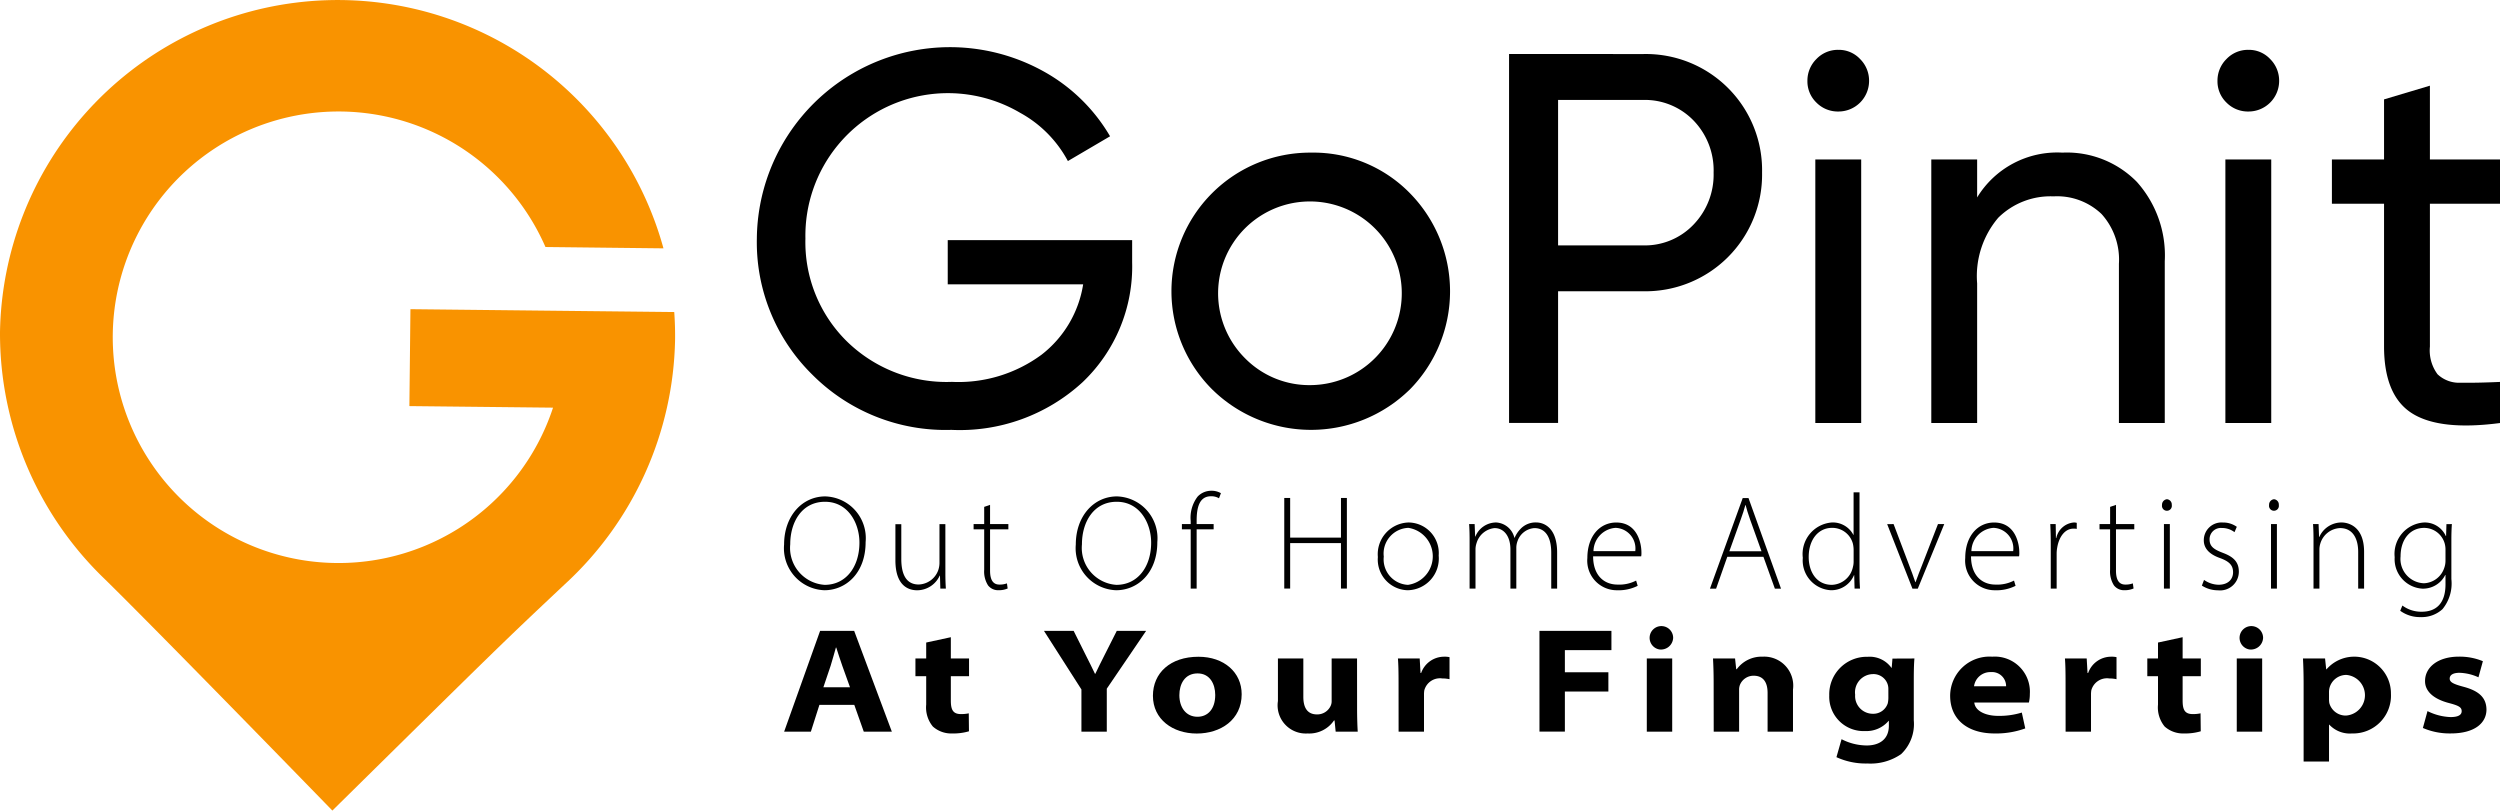 <svg id="gopinit_top_logo" xmlns="http://www.w3.org/2000/svg" xmlns:xlink="http://www.w3.org/1999/xlink" width="186.996" height="60.629" viewBox="0 0 186.996 60.629">
  <defs>
    <clipPath id="clip-path">
      <rect id="Rectangle_1091" data-name="Rectangle 1091" width="186.996" height="60.629" fill="none"/>
    </clipPath>
  </defs>
  <g id="login_logo">
    <g id="Group_5290" data-name="Group 5290" clip-path="url(#clip-path)">
      <path id="Path_24699" data-name="Path 24699" d="M50.432,23.34,47.2,23.305l-5.1-.055-11.4-.124-.079,7.249,10.745.117A16.887,16.887,0,1,1,40.8,18.476l8.826.1A25.266,25.266,0,0,0,0,24.85a25.457,25.457,0,0,0,7.841,18.47c4.331,4.252,17.02,17.309,17.02,17.309C37.5,48.176,37.5,48.166,42.254,43.695a25.458,25.458,0,0,0,8.241-18.3q.011-1.04-.063-2.059" transform="translate(0 0)" fill="#f99300"/>
      <path id="Path_24700" data-name="Path 24700" d="M294.2,31.026v1.656a11.931,11.931,0,0,1-3.706,8.969,13.556,13.556,0,0,1-9.817,3.568,14.06,14.06,0,0,1-10.429-4.159,13.878,13.878,0,0,1-4.12-10.152A14.445,14.445,0,0,1,287.62,18.429a13.09,13.09,0,0,1,4.928,4.83l-3.154,1.853a8.886,8.886,0,0,0-3.568-3.607,10.661,10.661,0,0,0-16.065,9.4,10.416,10.416,0,0,0,3.055,7.649,10.66,10.66,0,0,0,7.905,3.075,10.476,10.476,0,0,0,6.7-2.031,8.279,8.279,0,0,0,3.114-5.263H280.406V31.026Z" transform="translate(-209.517 -13.065)"/>
      <path id="Path_24701" data-name="Path 24701" d="M429.913,71.405a10.545,10.545,0,0,1-14.725,0,10.369,10.369,0,0,1,7.353-17.741,10.107,10.107,0,0,1,7.372,3,10.47,10.47,0,0,1,0,14.745m-7.372-.355a6.869,6.869,0,1,0-4.928-2.011,6.75,6.75,0,0,0,4.928,2.011" transform="translate(-324.488 -42.248)"/>
      <path id="Path_24702" data-name="Path 24702" d="M540.609,19.006a8.691,8.691,0,0,1,8.91,8.871,8.722,8.722,0,0,1-8.91,8.871h-6.348V46.6h-3.667v-27.6Zm0,14.312a5.029,5.029,0,0,0,3.785-1.557,5.382,5.382,0,0,0,1.5-3.884,5.364,5.364,0,0,0-1.5-3.9,5.062,5.062,0,0,0-3.785-1.538h-6.348V33.318Z" transform="translate(-417.719 -14.963)"/>
      <path id="Path_24703" data-name="Path 24703" d="M637.817,22.137a2.249,2.249,0,0,1-1.656-.671,2.2,2.2,0,0,1-.67-1.616,2.267,2.267,0,0,1,.67-1.636,2.218,2.218,0,0,1,1.656-.69,2.174,2.174,0,0,1,1.616.69,2.274,2.274,0,0,1,.67,1.636,2.288,2.288,0,0,1-2.286,2.287m-1.735,3.588h3.431V45.438h-3.431Z" transform="translate(-500.299 -13.796)"/>
      <path id="Path_24704" data-name="Path 24704" d="M782,22.137a2.248,2.248,0,0,1-1.656-.671,2.2,2.2,0,0,1-.67-1.616,2.265,2.265,0,0,1,.67-1.636,2.218,2.218,0,0,1,1.656-.69,2.174,2.174,0,0,1,1.616.69,2.27,2.27,0,0,1,.67,1.636A2.288,2.288,0,0,1,782,22.137m-1.735,3.588h3.43V45.438h-3.43Z" transform="translate(-613.81 -13.796)"/>
      <path id="Path_24705" data-name="Path 24705" d="M688.855,53.663a7.332,7.332,0,0,1,5.56,2.188,8.239,8.239,0,0,1,2.089,5.934v12.1h-3.429V61.981a5.085,5.085,0,0,0-1.3-3.726,4.809,4.809,0,0,0-3.588-1.32,5.556,5.556,0,0,0-4.139,1.6,6.736,6.736,0,0,0-1.578,4.909V73.888h-3.429V54.176h3.429v2.839a7.009,7.009,0,0,1,6.387-3.351" transform="translate(-534.583 -42.247)"/>
      <path id="Path_24706" data-name="Path 24706" d="M832.467,38.957h-5.244V49.642a2.991,2.991,0,0,0,.572,2.07,2.347,2.347,0,0,0,1.754.631q1.183.02,2.918-.059v3.075q-4.5.592-6.584-.729t-2.09-4.988V38.957h-3.9V35.646h3.9V31.151l3.43-1.025v5.52h5.244Z" transform="translate(-645.47 -23.717)"/>
      <path id="Path_24707" data-name="Path 24707" d="M281.8,177.954c0,2.342-1.5,3.6-3.081,3.6a3.141,3.141,0,0,1-3.017-3.419c0-2.131,1.351-3.6,3.081-3.6a3.126,3.126,0,0,1,3.017,3.419m-5.639.161a2.769,2.769,0,0,0,2.576,3.036c1.6,0,2.6-1.357,2.6-3.157,0-1.468-.856-3.057-2.576-3.057s-2.6,1.508-2.6,3.177" transform="translate(-217.053 -137.405)"/>
      <path id="Path_24708" data-name="Path 24708" d="M318.566,187.931c0,.392.009.774.036,1.166h-.414l-.027-.975h-.018a1.861,1.861,0,0,1-1.685,1.1c-.5,0-1.63-.191-1.63-2.242v-2.7h.441v2.6c0,1.126.351,1.91,1.306,1.91a1.613,1.613,0,0,0,1.441-1.026,1.7,1.7,0,0,0,.108-.563v-2.926h.441Z" transform="translate(-247.853 -145.07)"/>
      <path id="Path_24709" data-name="Path 24709" d="M343.543,177.514v1.437h1.369v.392h-1.369v3.087c0,.593.162,1.046.694,1.046a1.532,1.532,0,0,0,.568-.09l.054.382a1.613,1.613,0,0,1-.667.13.952.952,0,0,1-.8-.362,1.936,1.936,0,0,1-.288-1.166v-3.026h-.792v-.392h.792v-1.287Z" transform="translate(-269.488 -139.751)"/>
      <path id="Path_24710" data-name="Path 24710" d="M384.355,177.954c0,2.342-1.495,3.6-3.081,3.6a3.141,3.141,0,0,1-3.017-3.419c0-2.131,1.351-3.6,3.081-3.6a3.127,3.127,0,0,1,3.017,3.419m-5.638.161a2.769,2.769,0,0,0,2.576,3.036c1.6,0,2.6-1.357,2.6-3.157,0-1.468-.856-3.057-2.576-3.057s-2.6,1.508-2.6,3.177" transform="translate(-297.789 -137.405)"/>
      <path id="Path_24711" data-name="Path 24711" d="M416.218,179.871v-4.434h-.658v-.392h.658v-.231a2.6,2.6,0,0,1,.522-1.83,1.4,1.4,0,0,1,1.027-.432,1.381,1.381,0,0,1,.712.181l-.144.382a1.115,1.115,0,0,0-.6-.151c-.883,0-1.072.865-1.072,1.84v.241h1.271v.392h-1.271v4.434Z" transform="translate(-327.156 -135.844)"/>
      <path id="Path_24712" data-name="Path 24712" d="M451.991,175.1v2.966h3.8V175.1h.442v6.776h-.442v-3.4h-3.8v3.4h-.441V175.1Z" transform="translate(-355.489 -137.853)"/>
      <path id="Path_24713" data-name="Path 24713" d="M489,186.179a2.371,2.371,0,0,1-2.324,2.594,2.294,2.294,0,0,1-2.225-2.484,2.374,2.374,0,0,1,2.288-2.584A2.282,2.282,0,0,1,489,186.179m-4.107.08a1.907,1.907,0,0,0,1.81,2.111,2.155,2.155,0,0,0,.036-4.263,1.923,1.923,0,0,0-1.846,2.151" transform="translate(-381.389 -144.624)"/>
      <path id="Path_24714" data-name="Path 24714" d="M516.58,184.991c0-.392-.008-.774-.036-1.166h.414l.036.935h.018a1.683,1.683,0,0,1,1.559-1.056,1.486,1.486,0,0,1,1.36,1.146h.018a2.142,2.142,0,0,1,.45-.674,1.544,1.544,0,0,1,1.18-.473c.406,0,1.549.241,1.549,2.252v2.694h-.441v-2.684c0-1.216-.469-1.84-1.261-1.84a1.438,1.438,0,0,0-1.261.975,1.453,1.453,0,0,0-.09.473v3.076h-.441v-2.936c0-.945-.46-1.588-1.189-1.588a1.565,1.565,0,0,0-1.342,1.116,1.5,1.5,0,0,0-.081.472v2.936h-.442Z" transform="translate(-406.657 -144.624)"/>
      <path id="Path_24715" data-name="Path 24715" d="M558.554,186.238c0,1.408.8,2.112,1.829,2.112a2.737,2.737,0,0,0,1.387-.3l.117.392a3.17,3.17,0,0,1-1.549.332,2.211,2.211,0,0,1-2.215-2.413c0-1.639.936-2.654,2.161-2.654,1.6,0,1.883,1.589,1.883,2.232a1.343,1.343,0,0,1-.018.3Zm3.153-.392a1.541,1.541,0,0,0-1.477-1.739,1.777,1.777,0,0,0-1.649,1.739Z" transform="translate(-439.391 -144.624)"/>
      <path id="Path_24716" data-name="Path 24716" d="M602.523,179.5l-.837,2.383h-.46l2.45-6.776h.433l2.432,6.776h-.46l-.856-2.383Zm2.558-.412-.855-2.383c-.162-.452-.244-.744-.334-1.076h-.018c-.09.341-.189.643-.333,1.045l-.865,2.413Z" transform="translate(-473.324 -137.853)"/>
      <path id="Path_24717" data-name="Path 24717" d="M638.114,173.118v6.032c0,.392.009.774.036,1.166h-.406l-.027-1.005H637.7a1.831,1.831,0,0,1-1.747,1.126,2.229,2.229,0,0,1-2.081-2.423,2.367,2.367,0,0,1,2.18-2.644,1.732,1.732,0,0,1,1.6.925h.018v-3.177Zm-.441,4.313a2.131,2.131,0,0,0-.054-.472,1.593,1.593,0,0,0-1.558-1.186c-1.027,0-1.748.874-1.748,2.181,0,1.086.567,2.081,1.739,2.081a1.666,1.666,0,0,0,1.567-1.327,1.545,1.545,0,0,0,.054-.422Z" transform="translate(-499.025 -136.29)"/>
      <path id="Path_24718" data-name="Path 24718" d="M664.03,184.271l1.125,2.976c.207.543.36.945.5,1.367h.019c.144-.422.324-.854.522-1.367l1.153-2.976h.469L665.84,189.1h-.4l-1.891-4.826Z" transform="translate(-522.392 -145.07)"/>
      <path id="Path_24719" data-name="Path 24719" d="M691.422,186.238c0,1.408.8,2.112,1.828,2.112a2.736,2.736,0,0,0,1.387-.3l.117.392a3.175,3.175,0,0,1-1.549.332,2.212,2.212,0,0,1-2.216-2.413c0-1.639.936-2.654,2.161-2.654,1.6,0,1.883,1.589,1.883,2.232a1.308,1.308,0,0,1-.018.3Zm3.153-.392a1.541,1.541,0,0,0-1.477-1.739,1.776,1.776,0,0,0-1.648,1.739Z" transform="translate(-543.992 -144.624)"/>
      <path id="Path_24720" data-name="Path 24720" d="M720.918,185.383c0-.523-.009-1.035-.036-1.559h.405l.018,1.046h.027a1.466,1.466,0,0,1,1.324-1.166.692.692,0,0,1,.207.03v.452a1,1,0,0,0-.252-.02c-.6,0-1.062.563-1.207,1.4a2.581,2.581,0,0,0-.045.472v2.614h-.441Z" transform="translate(-567.525 -144.624)"/>
      <path id="Path_24721" data-name="Path 24721" d="M739.433,177.514v1.437H740.8v.392h-1.369v3.087c0,.593.162,1.046.693,1.046a1.535,1.535,0,0,0,.568-.09l.054.382a1.609,1.609,0,0,1-.667.13.951.951,0,0,1-.8-.362,1.932,1.932,0,0,1-.289-1.166v-3.026H738.2v-.392h.792v-1.287Z" transform="translate(-581.159 -139.751)"/>
      <path id="Path_24722" data-name="Path 24722" d="M760.906,175.962a.37.37,0,1,1-.73,0,.414.414,0,0,1,.369-.433.4.4,0,0,1,.36.433m-.586,1.427h.442v4.826h-.442Z" transform="translate(-598.46 -138.188)"/>
      <path id="Path_24723" data-name="Path 24723" d="M774.352,188a1.95,1.95,0,0,0,1.081.362c.757,0,1.09-.443,1.09-.935,0-.563-.343-.834-1.018-1.076-.784-.282-1.171-.734-1.171-1.307a1.324,1.324,0,0,1,1.423-1.337,1.747,1.747,0,0,1,1.045.322l-.172.4a1.534,1.534,0,0,0-.954-.312.843.843,0,0,0-.91.865c0,.543.369.754,1.009,1,.793.3,1.18.684,1.18,1.408a1.4,1.4,0,0,1-1.558,1.388,2.233,2.233,0,0,1-1.207-.352Z" transform="translate(-609.493 -144.624)"/>
      <path id="Path_24724" data-name="Path 24724" d="M798.546,175.962a.369.369,0,1,1-.728,0,.413.413,0,0,1,.368-.433.4.4,0,0,1,.36.433m-.585,1.427h.442v4.826h-.442Z" transform="translate(-628.094 -138.188)"/>
      <path id="Path_24725" data-name="Path 24725" d="M813.307,184.991c0-.392-.008-.774-.036-1.166h.415l.036.965h.018a1.82,1.82,0,0,1,1.666-1.086c.4,0,1.684.2,1.684,2.2v2.744h-.442v-2.744c0-.945-.369-1.78-1.36-1.78a1.616,1.616,0,0,0-1.468,1.146,1.535,1.535,0,0,0-.071.433v2.946h-.442Z" transform="translate(-640.26 -144.624)"/>
      <path id="Path_24726" data-name="Path 24726" d="M846.257,183.825c-.027.392-.037.774-.037,1.166v2.946a3.025,3.025,0,0,1-.666,2.252,2.29,2.29,0,0,1-1.621.593,2.5,2.5,0,0,1-1.54-.473l.163-.392a2.356,2.356,0,0,0,1.45.463c1.036,0,1.774-.583,1.774-2.051v-.7h-.018a1.86,1.86,0,0,1-1.721,1.025,2.209,2.209,0,0,1-2.062-2.353,2.353,2.353,0,0,1,2.162-2.594,1.724,1.724,0,0,1,1.665,1.016h.018l.027-.895Zm-.477,1.94a1.72,1.72,0,0,0-.063-.5,1.6,1.6,0,0,0-1.531-1.156c-1.037,0-1.766.844-1.766,2.131a1.821,1.821,0,0,0,1.748,2.011,1.67,1.67,0,0,0,1.522-1.157,1.6,1.6,0,0,0,.09-.522Z" transform="translate(-662.861 -144.624)"/>
      <path id="Path_24727" data-name="Path 24727" d="M278.336,227.352l-.639,2.007h-2l2.69-7.538h2.549l2.818,7.538h-2.1l-.71-2.007Zm2.288-1.314-.578-1.61c-.159-.442-.313-.942-.452-1.364h-.024c-.129.424-.251.927-.395,1.366l-.543,1.608Z" transform="translate(-217.045 -174.631)"/>
      <path id="Path_24728" data-name="Path 24728" d="M324.505,224.045v1.59h1.362v1.327h-1.362v1.811c0,.669.14,1.022.759,1.022a2.6,2.6,0,0,0,.582-.056l.015,1.343a4.141,4.141,0,0,1-1.251.163,2.066,2.066,0,0,1-1.448-.517,2.24,2.24,0,0,1-.5-1.641v-2.123h-.805v-1.327h.805v-1.193Z" transform="translate(-253.384 -176.383)"/>
      <path id="Path_24729" data-name="Path 24729" d="M369.881,229.359V226.2l-2.8-4.379H369.3l.908,1.819c.278.56.464.91.687,1.392h.024c.206-.446.42-.852.682-1.383l.923-1.828h2.193l-2.939,4.322v3.217Z" transform="translate(-288.992 -174.631)"/>
      <path id="Path_24730" data-name="Path 24730" d="M412.011,233.7c0,1.907-1.568,2.939-3.361,2.939s-3.277-1.06-3.277-2.824c0-1.7,1.291-2.919,3.407-2.919,1.922,0,3.231,1.175,3.231,2.8m-4.661.072c0,.934.508,1.617,1.354,1.617.775,0,1.329-.579,1.329-1.629,0-.824-.4-1.614-1.319-1.614-.964,0-1.364.8-1.364,1.626" transform="translate(-319.136 -181.772)"/>
      <path id="Path_24731" data-name="Path 24731" d="M455.247,235.215c0,.754.022,1.346.048,1.783h-1.65l-.083-.838h-.043a2.237,2.237,0,0,1-1.977.972,2.107,2.107,0,0,1-2.216-2.424v-3.185h1.9v2.87c0,.829.315,1.314,1.025,1.314a1.1,1.1,0,0,0,1.034-.674.8.8,0,0,0,.059-.327v-3.184h1.9Z" transform="translate(-353.739 -182.27)"/>
      <path id="Path_24732" data-name="Path 24732" d="M491.561,232.883c0-.891-.012-1.4-.047-1.857h1.628l.062,1.084h.046a1.824,1.824,0,0,1,1.717-1.218,1.68,1.68,0,0,1,.406.034v1.649a2.585,2.585,0,0,0-.542-.057,1.214,1.214,0,0,0-1.345.893,2.032,2.032,0,0,0-.022.323V236.5h-1.9Z" transform="translate(-386.951 -181.772)"/>
      <path id="Path_24733" data-name="Path 24733" d="M541.276,221.82h5.384v1.438h-3.482v1.659h3.254v1.437h-3.254v3h-1.9Z" transform="translate(-426.128 -174.631)"/>
      <path id="Path_24734" data-name="Path 24734" d="M580.773,221.048a.913.913,0,0,1-1.028.869.88.88,0,1,1,1.028-.869m-1.971,1.544h1.9v5.474h-1.9Z" transform="translate(-455.624 -173.339)"/>
      <path id="Path_24735" data-name="Path 24735" d="M602.347,232.809c0-.71-.022-1.3-.048-1.783h1.65l.086.8h.043a2.3,2.3,0,0,1,1.935-.935,2.173,2.173,0,0,1,2.269,2.458v3.15h-1.9v-2.9c0-.787-.32-1.283-1.04-1.283a1.1,1.1,0,0,0-1.032.693,1.031,1.031,0,0,0-.058.393v3.1h-1.9Z" transform="translate(-474.169 -181.773)"/>
      <path id="Path_24736" data-name="Path 24736" d="M649.533,231.026c-.027.3-.048.729-.048,1.6v3.022a3.1,3.1,0,0,1-.948,2.532,4.018,4.018,0,0,1-2.524.7,5.245,5.245,0,0,1-2.313-.473l.383-1.345a4.142,4.142,0,0,0,1.883.47c.883,0,1.655-.411,1.655-1.479v-.36H647.6a2.18,2.18,0,0,1-1.752.761,2.57,2.57,0,0,1-2.686-2.67,2.807,2.807,0,0,1,2.873-2.885,2,2,0,0,1,1.775.821h.024l.055-.687Zm-1.95,2.308a1.209,1.209,0,0,0-.027-.286,1.114,1.114,0,0,0-1.135-.854,1.364,1.364,0,0,0-1.322,1.542,1.326,1.326,0,0,0,1.327,1.425,1.135,1.135,0,0,0,1.113-.783,2.011,2.011,0,0,0,.045-.459Z" transform="translate(-506.337 -181.772)"/>
      <path id="Path_24737" data-name="Path 24737" d="M687.484,234.319c.067.657.884,1,1.783,1a5.7,5.7,0,0,0,1.772-.248l.258,1.186a6.389,6.389,0,0,1-2.287.378c-2.107,0-3.331-1.112-3.331-2.817a2.943,2.943,0,0,1,3.147-2.926,2.626,2.626,0,0,1,2.814,2.783,2.759,2.759,0,0,1-.071.644Zm2.38-1.212a1.052,1.052,0,0,0-1.138-1.062,1.228,1.228,0,0,0-1.261,1.062Z" transform="translate(-539.811 -181.773)"/>
      <path id="Path_24738" data-name="Path 24738" d="M726.09,232.883c0-.891-.012-1.4-.047-1.857h1.628l.062,1.084h.046a1.824,1.824,0,0,1,1.716-1.218,1.671,1.671,0,0,1,.406.034v1.649a2.574,2.574,0,0,0-.541-.057,1.214,1.214,0,0,0-1.345.893,2.039,2.039,0,0,0-.022.323V236.5h-1.9Z" transform="translate(-571.589 -181.772)"/>
      <path id="Path_24739" data-name="Path 24739" d="M757.611,224.045v1.59h1.362v1.327h-1.362v1.811c0,.669.14,1.022.759,1.022a2.6,2.6,0,0,0,.582-.056l.015,1.343a4.135,4.135,0,0,1-1.25.163,2.068,2.068,0,0,1-1.448-.517,2.243,2.243,0,0,1-.5-1.641v-2.123h-.8v-1.327h.8v-1.193Z" transform="translate(-594.354 -176.383)"/>
      <path id="Path_24740" data-name="Path 24740" d="M788.207,221.048a.913.913,0,0,1-1.028.869.88.88,0,1,1,1.028-.869m-1.97,1.544h1.9v5.474h-1.9Z" transform="translate(-618.931 -173.339)"/>
      <path id="Path_24741" data-name="Path 24741" d="M809.782,232.9c0-.741-.022-1.364-.048-1.875h1.652l.085.81h.024a2.746,2.746,0,0,1,4.819,1.833,2.828,2.828,0,0,1-2.909,2.965,2.1,2.1,0,0,1-1.7-.655h-.023v2.758h-1.9Zm1.9,1.141a1.9,1.9,0,0,0,.022.319,1.268,1.268,0,0,0,1.247.935,1.525,1.525,0,0,0,.033-3.04,1.3,1.3,0,0,0-1.271.991,1.324,1.324,0,0,0-.032.276Z" transform="translate(-637.475 -181.772)"/>
      <path id="Path_24742" data-name="Path 24742" d="M852.234,234.962a4.162,4.162,0,0,0,1.723.447c.6,0,.833-.175.833-.44,0-.282-.19-.408-.915-.6-1.3-.331-1.833-.967-1.824-1.657,0-1.043.983-1.823,2.525-1.823a4.537,4.537,0,0,1,1.8.34l-.331,1.206a3.646,3.646,0,0,0-1.415-.338c-.459,0-.735.148-.735.433,0,.269.263.406,1.036.613,1.191.318,1.7.84,1.714,1.7,0,.988-.849,1.79-2.677,1.79a5.031,5.031,0,0,1-2.079-.409Z" transform="translate(-670.661 -181.773)"/>
    </g>
  </g>
</svg>
